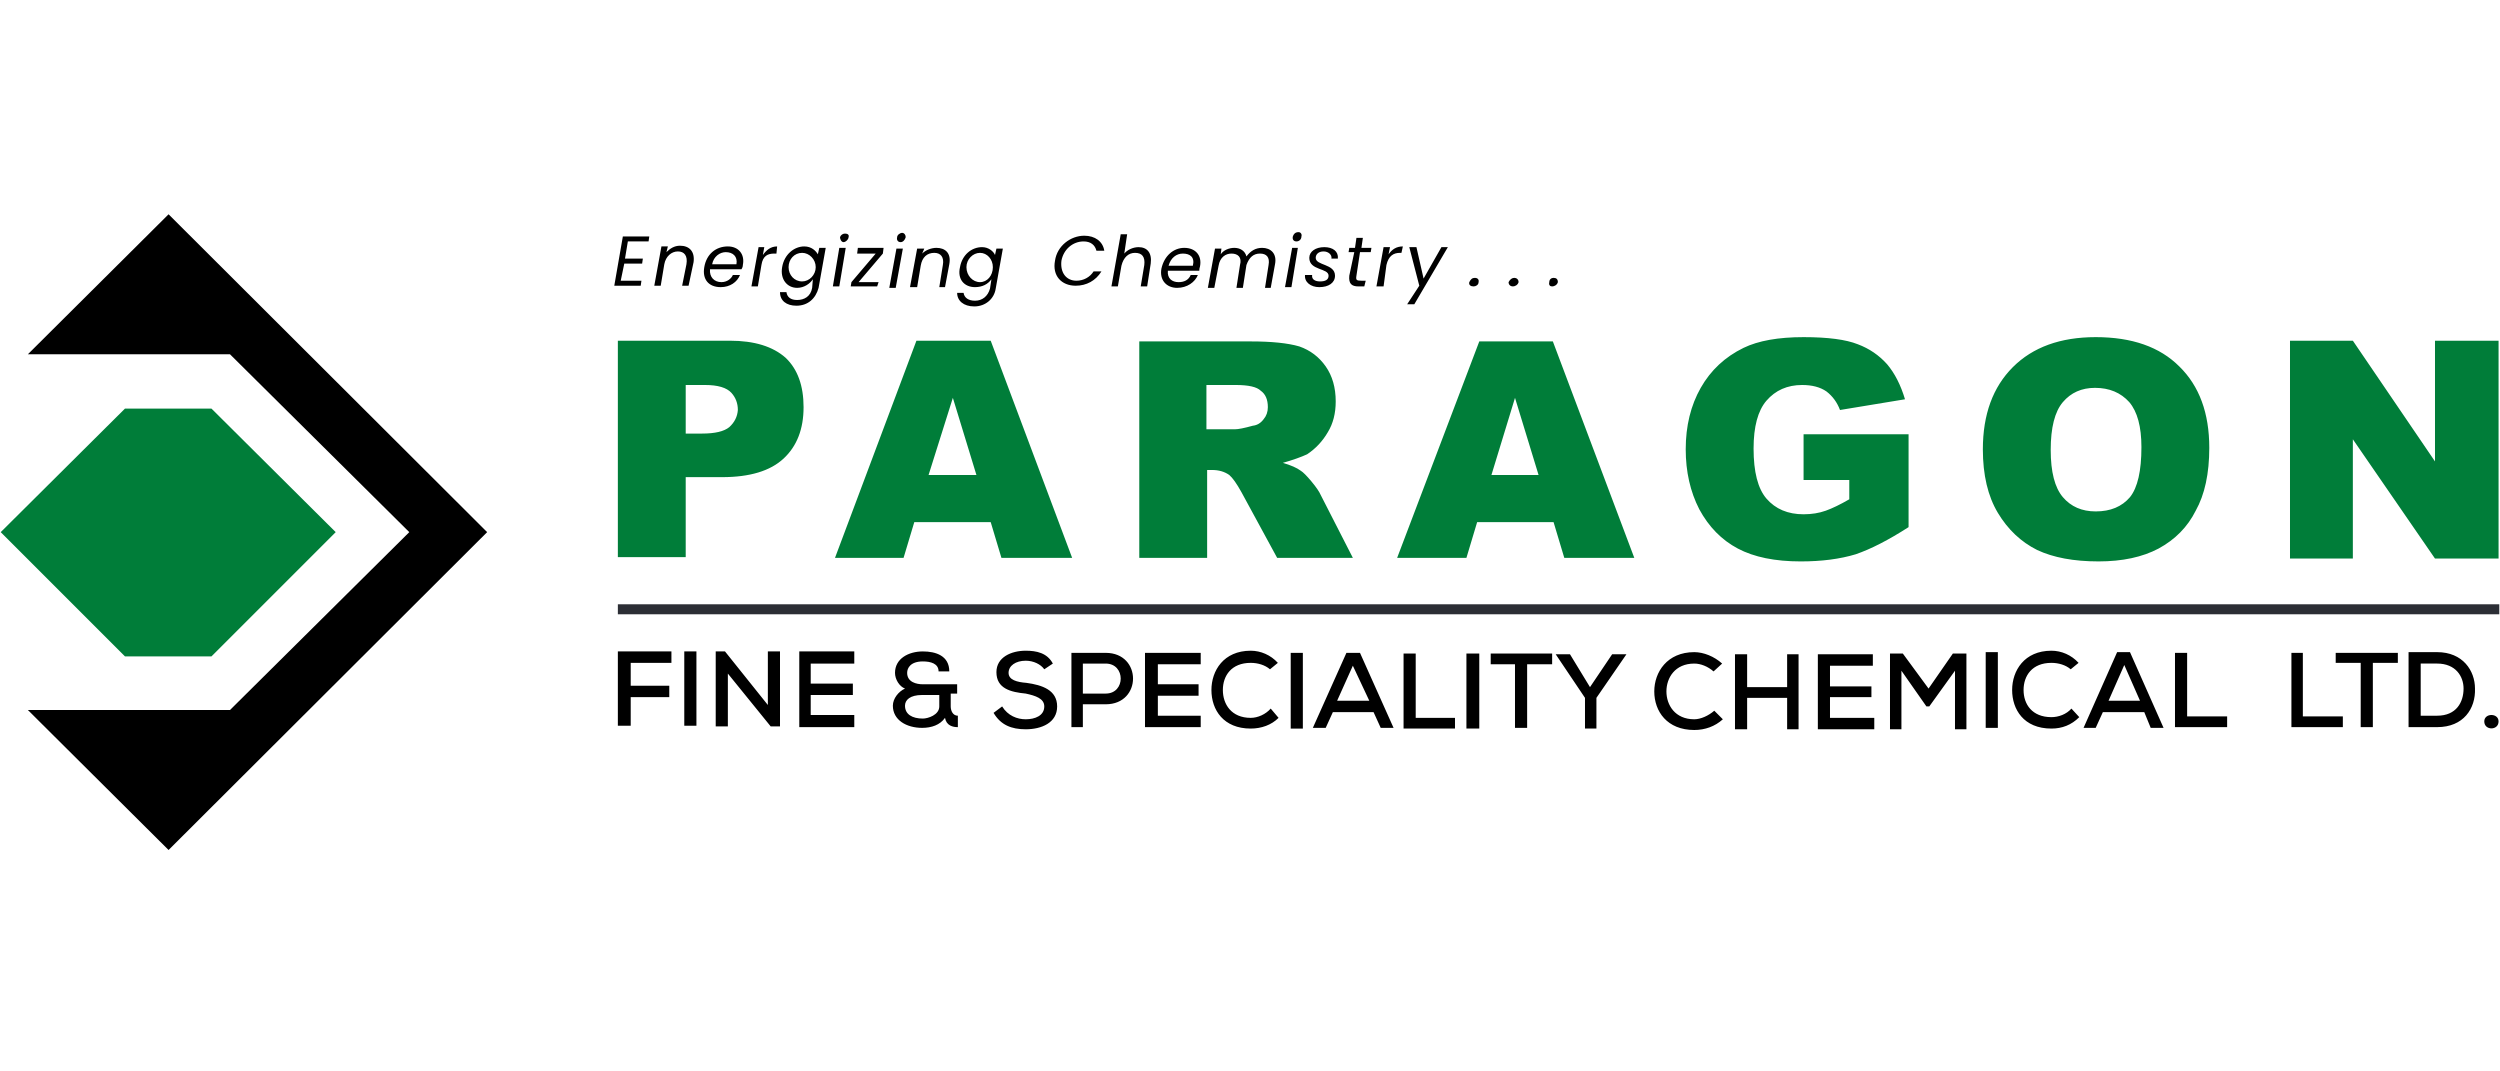 <svg version="1.2" xmlns="http://www.w3.org/2000/svg" viewBox="0 0 350 150" width="350" height="150"><defs><linearGradient id="P" gradientUnits="userSpaceOnUse"/><linearGradient id="g1" x2="1" href="#P" gradientTransform="matrix(104.165,0,0,.565,857.428,343.156)"><stop stop-color="#2c2e35"/><stop offset=".22" stop-color="#00ab4f"/><stop offset=".37" stop-color="#a3cf44"/><stop offset=".65" stop-color="#95cc45"/><stop offset=".79" stop-color="#09a852"/><stop offset="1" stop-color="#2c2e35"/></linearGradient></defs><style>.a{fill:#007d39}.b{fill:url(#g1)}</style><path  d="m3.9 49.6l19.7-19.6 44.6 44.5-44.6 44.5-19.7-19.6h28.3l25.1-24.9-25.1-24.9z"/><path class="a" d="m29.6 57.2l17.4 17.3-17.4 17.4h-12.1l-17.4-17.4 17.4-17.3z"/><path class="b" d="m86.5 84.6h263.4v1.4h-263.4z"/><path fill-rule="evenodd" class="a" d="m86.5 47.7h15.7q5.1 0 7.8 2.4 2.5 2.4 2.5 6.9 0 4.6-2.8 7.2-2.8 2.6-8.6 2.6h-5.1v11.2h-9.5zm9.5 13h2.3q2.7 0 3.8-0.9 1.1-1 1.2-2.4 0-1.4-0.9-2.4-1-1.1-3.7-1.1h-2.7zm42.7 12.4h-10.7l-1.5 5h-9.6l11.4-30.4h10.4l11.4 30.4h-9.9zm-2-6.6l-3.3-10.8-3.4 10.8zm22.8 11.6v-30.3h15.6q4.4 0 6.8 0.7 2.3 0.8 3.7 2.8 1.4 2 1.4 4.9 0 2.5-1.1 4.3-1.1 1.9-2.9 3.1-1.3 0.6-3.4 1.2 1.7 0.5 2.5 1.1 0.5 0.3 1.5 1.5 1 1.2 1.3 1.9l4.5 8.8h-10.6l-5-9.2q-1-1.8-1.7-2.4-1-0.7-2.4-0.7h-0.7v12.3zm9.4-18h4q0.7 0 2.5-0.5 0.9-0.1 1.5-0.9 0.6-0.7 0.6-1.7 0-1.6-1-2.3-0.8-0.8-3.5-0.8h-4.1zm48.6 13h-10.7l-1.5 5h-9.7l11.5-30.3h10.3l11.4 30.3h-9.8zm-2.1-6.6l-3.3-10.8-3.3 10.8zm37.1 0.7v-6.4h14.7v13q-4.2 2.7-7.4 3.8-3.3 1-7.7 1-5.4 0-8.8-1.8-3.4-1.8-5.4-5.5-1.9-3.7-1.9-8.4 0-4.9 2.1-8.6 2.1-3.7 6-5.6 3.1-1.5 8.4-1.5 5.1 0 7.6 1 2.4 0.9 4.1 2.8 1.6 1.9 2.5 4.9l-9.1 1.5q-0.6-1.6-1.9-2.6-1.3-0.9-3.4-0.9-3.1 0-5 2.2-1.8 2.1-1.8 6.7 0 4.9 1.8 7 1.9 2.2 5.2 2.2 1.7 0 3.1-0.5 1.4-0.5 3.3-1.6v-2.7zm25.1-4.3q0-7.3 4.2-11.5 4.2-4.2 11.6-4.2 7.6 0 11.7 4.1 4.2 4.1 4.2 11.4 0 5.4-1.9 8.8-1.7 3.4-5.2 5.3-3.4 1.8-8.4 1.8-5.2 0-8.6-1.6-3.4-1.7-5.5-5.2-2.1-3.5-2.1-8.9zm9.5 0.1q0 4.6 1.7 6.6 1.7 2 4.6 2 3.1 0 4.8-2 1.6-2 1.6-7 0-4.3-1.7-6.3-1.8-2-4.8-2-2.8 0-4.5 2-1.7 2-1.7 6.7zm33.5-15.3h8.8l11.5 16.9v-16.9h8.9v30.5h-8.9l-11.5-16.7v16.7h-8.8z"/><path fill-rule="evenodd" d="m86.5 101.6v-10.4h7.5v1.6h-5.7v3.2h5.4v1.6h-5.4v4zm11-10.4v10.4h-1.7v-10.4zm10 7.5v-7.5h1.7v10.5h-1.3l-6-7.4v7.4h-1.7v-10.5h1.3zm12.1 3.1h-7.7q0-5.3 0-10.6h7.7v1.7h-6.1v2.8h5.9v1.6h-5.9v2.8h6.1zm13.5-2.9c0 0.6 0.3 1.3 1 1.3v1.6c-0.7 0-1.6-0.2-1.8-1.3-0.7 1-1.9 1.4-3.2 1.4-2.2 0-4.1-1.1-4.1-3.1 0-1 0.8-2 1.7-2.4-0.8-0.3-1.4-1.3-1.4-2.2 0-2 1.9-3 3.9-3 1.8 0 3.7 0.6 3.7 2.8h-1.5c0-1.1-1.1-1.4-2.2-1.4-1.7 0-2.2 0.9-2.2 1.6 0 1.3 1.3 1.6 2.2 1.6 1.6 0 3.2 0 4.8 0v1.3h-0.9zm-6.4-0.1c0 1.2 1 1.8 2.5 1.8 0.7 0 2.3-0.5 2.3-1.7v-1.6q-1.2 0-2.4 0c-1.7 0-2.4 0.7-2.4 1.5zm19.5-5.1c-0.5-0.7-1.5-1.2-2.6-1.2-1.4 0-2.4 0.7-2.4 1.7 0 1 1.2 1.3 2.5 1.4 2.2 0.3 4.3 1 4.3 3.3 0 2.3-2.2 3.2-4.4 3.2-2 0-3.5-0.6-4.5-2.3l1.2-0.9c0.8 1.3 2.1 1.8 3.3 1.8 1.3 0 2.6-0.5 2.6-1.8 0-1.1-1.2-1.5-2.6-1.8-2.1-0.2-4.1-0.7-4.1-3 0-2.1 2.1-3 4.1-3 1.5 0 3 0.3 3.8 1.8zm5.4 4.9v3.2h-1.6v-10.4c1.5 0 3.2 0 4.8 0 5.1 0 5.1 7.2 0 7.2zm0-1.5h3.2c2.8 0 2.8-4.2 0-4.2h-3.2zm16.5 4.7h-7.8q0-5.1 0-10.4h7.8v1.6h-6v2.8h5.7v1.6h-5.7v2.8h6zm10.9-1.3c-1 1-2.4 1.5-3.9 1.5-3.8 0-5.5-2.6-5.5-5.4 0-2.7 1.7-5.5 5.5-5.5 1.4 0 2.8 0.6 3.8 1.7l-1.1 0.9c-0.7-0.6-1.7-0.9-2.7-0.9-2.7 0-3.9 1.8-3.9 3.8 0 2 1.2 3.9 3.9 3.9 1 0 2.1-0.5 2.8-1.3zm3.4-9.1v10.6h-1.7v-10.6zm9.9 8.3h-5.7l-1 2.2h-1.8l4.7-10.5h1.9l4.7 10.5h-1.8zm-2.9-6.5l-2.2 4.9h4.5zm8.8-1.7v9h5.5v1.5h-7.2v-10.5zm8.9 0v10.5h-1.8v-10.5zm5 1.5h-3.4v-1.5c2.9 0 5.6 0 8.6 0v1.5h-3.5v8.9h-1.7zm10.5 3.2l3.1-4.6h2l-4.2 6.1v4.3h-1.6v-4.3l-4.1-6.1h2zm18.6 4.5c-1.1 1-2.5 1.5-4 1.5-3.8 0-5.6-2.6-5.6-5.4 0-2.7 1.8-5.5 5.6-5.5 1.3 0 2.8 0.6 3.9 1.6l-1.2 1.1c-0.8-0.7-1.8-1.1-2.7-1.1-2.7 0-3.9 2-3.9 3.9 0 1.9 1.2 3.9 3.9 3.9 0.9 0 2-0.5 2.8-1.2zm9 1.4v-4.4h-5.6v4.4h-1.7v-10.5h1.7v4.6h5.6v-4.6h1.6v10.5zm12.2 0h-7.9q0-5.3 0-10.5h7.7v1.6h-6v2.9h5.8v1.5h-5.8v2.9h6.2zm11.3-8.2l-3.6 5h-0.4l-3.5-5v8.2h-1.6v-10.6c0.6 0 1.2 0 1.8 0l3.6 4.9 3.4-4.9h1.9v10.6h-1.6zm6-2.6v10.6h-1.7v-10.6zm11.4 9.1c-1.1 1.1-2.4 1.6-3.9 1.6-3.9 0-5.5-2.7-5.5-5.4 0-2.7 1.7-5.5 5.5-5.5 1.4 0 2.8 0.6 3.8 1.7l-1.1 0.9c-0.7-0.6-1.7-0.9-2.7-0.9-2.7 0-3.9 1.8-3.9 3.8 0 2 1.2 3.8 3.9 3.8 1 0 2.1-0.4 2.8-1.2zm9.1-0.7h-5.8l-1 2.2h-1.7l4.7-10.6h1.8l4.7 10.6h-1.8zm-2.8-6.6l-2.2 5h4.4zm8.8-1.7v8.9h5.6v1.5h-7.3v-10.4zm16.2 0v8.9h5.6v1.5h-7.2v-10.4zm8.1 1.4h-3.5v-1.4c3.1 0 5.6 0 8.7 0v1.4h-3.5v9h-1.7zm10.7-1.5c3.6 0 5.3 2.6 5.3 5.1 0.1 2.8-1.6 5.4-5.3 5.4-1.2 0-2.7 0-4 0v-10.5zm-2.3 8.9h2.3c2.7 0 3.7-1.9 3.7-3.8 0-1.7-1.1-3.5-3.7-3.5h-2.3zm10.9 0.8c0 1.3-2 1.3-2 0 0-1.2 2-1.2 2 0z"/><path fill-rule="evenodd" d="m90.8 33.8h-2.9l-0.4 2.4h2.5l-0.1 0.7h-2.5l-0.5 2.4h2.9l-0.1 0.7h-3.7l1.2-6.9h3.7zm61-0.8c1.5 0 2.6 0.8 2.8 2.1h-1.1c-0.2-0.8-0.8-1.3-1.8-1.3-1.5 0-2.8 1.1-3.1 2.7-0.2 1.7 0.7 2.8 2.1 2.8 1 0 1.9-0.5 2.4-1.3h1.1c-0.8 1.3-2.1 2-3.6 2-2 0-3.3-1.4-2.9-3.5 0.3-2.1 2.2-3.5 4.1-3.5zm-55.7 4c0.2-1.2-0.3-1.8-1.2-1.8-0.9 0-1.7 0.7-1.9 1.8l-0.5 3h-0.9l1-5.5h0.9l-0.2 0.8c0.5-0.5 1.1-0.9 1.9-0.9 1.3 0 2.1 0.8 1.9 2.3l-0.7 3.3h-0.9zm4.8 3.2c-1.7 0-2.6-1.1-2.3-2.8 0.3-1.8 1.6-2.9 3.3-2.9 1.5 0 2.4 1.1 2.1 2.6q0 0.3-0.2 0.6h-4.4c-0.1 1.1 0.6 1.8 1.6 1.8 0.8 0 1.4-0.5 1.6-1h1c-0.4 1-1.4 1.7-2.7 1.7zm-1.2-3.2h3.4c0.2-1.1-0.5-1.7-1.5-1.7-0.8 0-1.7 0.6-1.9 1.7zm6.4 3.1h-0.9l1-5.5h0.8l-0.2 1.1c0.5-0.7 1.1-1.2 2-1.2l-0.1 1h-0.3c-0.9 0-1.6 0.3-1.8 1.6zm6.5-5.6c1 0 1.6 0.6 1.9 1.1l0.2-0.9h0.9l-1 5.6c-0.4 1.5-1.5 2.5-3.1 2.5-1.4 0-2.3-0.7-2.3-1.9h0.9c0.1 0.7 0.6 1.1 1.5 1.1 1 0 1.9-0.5 2.1-1.7l0.1-1.2c-0.4 0.6-1.2 1.2-2.2 1.2-1.4 0-2.4-1.2-2.1-2.9 0.3-1.8 1.7-2.9 3.1-2.9zm1.6 2.9c0-1.1-0.9-2-1.9-2-1.1 0-1.9 0.9-1.9 2 0 1.1 0.8 2 1.9 2 1 0 1.9-0.9 1.9-2zm3.3-2.7h0.9l-0.9 5.4h-0.9zm0.1-1.5c0.1-0.3 0.4-0.5 0.7-0.5 0.4 0 0.6 0.2 0.5 0.5 0 0.3-0.4 0.7-0.7 0.7-0.3 0-0.5-0.4-0.5-0.7zm6 2.3l-3.4 4h2.8l-0.2 0.6h-3.7l0.1-0.6 3.4-4h-2.6l0.1-0.8h3.6zm1.9-0.7h0.9l-1 5.5h-0.9zm0.1-1.6c0-0.3 0.4-0.6 0.7-0.6 0.3 0 0.5 0.3 0.5 0.6-0.1 0.4-0.4 0.7-0.7 0.7-0.4 0-0.6-0.3-0.5-0.7zm6.4 3.9c0.2-1.1-0.3-1.7-1.2-1.7-1 0-1.7 0.6-1.9 1.8l-0.5 3h-1l1-5.4h1l-0.3 0.7c0.5-0.5 1.3-0.8 2-0.8 1.2 0 2.1 0.7 1.8 2.3l-0.6 3.2h-0.8zm5.5-2.5c0.9 0 1.6 0.6 1.8 1.1l0.2-0.9h0.9l-1 5.6c-0.2 1.4-1.4 2.5-3 2.5-1.5 0-2.4-0.8-2.4-1.9h0.9c0.1 0.7 0.7 1.1 1.6 1.1 1 0 1.8-0.6 2.1-1.7l0.2-1.3c-0.5 0.7-1.3 1.1-2.3 1.1-1.5 0-2.5-1.1-2.1-2.8 0.3-1.7 1.6-2.8 3.1-2.8zm1.5 2.8c0-1.1-0.8-2-1.8-2-1 0-1.9 0.9-1.9 2 0 1.2 0.9 2.1 1.9 2.1 1 0 1.8-0.9 1.8-2.1zm17.9-4.6h0.9l-0.4 2.7c0.4-0.5 1.2-0.9 2-0.9 1.2 0 1.9 0.8 1.7 2.3l-0.5 3.2h-0.9l0.5-3q0.2-1.7-1.3-1.7c-0.9 0-1.6 0.6-1.9 1.8l-0.5 2.9h-0.9zm7.9 7.5c-1.5 0-2.5-1.1-2.2-2.7 0.4-1.8 1.7-2.9 3.2-2.9 1.6 0 2.5 1.1 2.2 2.6q-0.1 0.3-0.1 0.6h-4.4c-0.1 1.1 0.6 1.6 1.5 1.6 0.8 0 1.4-0.3 1.7-1h1c-0.4 1-1.5 1.8-2.9 1.8zm-1.2-3.1h3.4c0.3-1.2-0.4-1.7-1.4-1.7-0.9 0-1.7 0.6-2 1.7zm14-0.1c0.2-1.1-0.3-1.6-1.2-1.6-0.9 0-1.5 0.5-1.9 1.6l-0.5 3.2h-0.9l0.5-3.2c0.3-1.1-0.3-1.6-1.2-1.6-0.8 0-1.6 0.5-1.8 1.7l-0.6 3.1h-0.9l1-5.5h0.9l-0.1 0.8c0.4-0.6 1.2-0.9 1.9-0.9 0.8 0 1.5 0.4 1.7 1.2 0.6-0.8 1.3-1.2 2.2-1.2 1.2 0 2.1 0.8 1.8 2.3l-0.6 3.3h-0.8zm3.3-2.4h0.8l-0.9 5.5h-0.9zm0.1-1.6c0.1-0.3 0.3-0.6 0.8-0.6 0.3 0 0.5 0.3 0.4 0.6 0 0.4-0.3 0.7-0.7 0.7-0.4 0-0.6-0.3-0.5-0.7zm3.7 7.1c-1.2 0-2.1-0.7-2-1.7h1c-0.1 0.6 0.4 0.9 1.1 0.9 0.7 0 1.2-0.2 1.2-0.8 0-1.1-2.7-0.7-2.7-2.5 0-0.9 0.9-1.5 2.1-1.5 1.2 0 2 0.6 1.9 1.6h-0.9c0.1-0.5-0.4-1-1.1-1-0.7 0-1.1 0.4-1.1 0.9 0 1.1 2.7 0.8 2.7 2.5 0 1-0.9 1.6-2.2 1.6zm4.9-4.9h-0.8l0.1-0.6h0.8l0.2-1.4h0.9l-0.2 1.4h1.4l-0.1 0.6h-1.5l-0.5 3.3c-0.1 0.6 0 0.7 0.7 0.7h0.6l-0.2 0.8h-0.8c-1 0-1.4-0.4-1.3-1.5zm4.1 4.8h-1l1-5.5h0.9l-0.2 1c0.5-0.7 1.1-1.1 2-1.1l-0.2 0.9h-0.2c-0.9 0-1.6 0.4-1.9 1.7zm3.6-5.5h1l1 4.4 2.5-4.4h0.9l-4.7 8h-1l1.7-2.6zm9 5.5c-0.4 0-0.7-0.2-0.6-0.6 0.2-0.4 0.4-0.6 0.8-0.6 0.3 0 0.6 0.2 0.5 0.6 0 0.4-0.4 0.6-0.7 0.6zm5.5 0c-0.3 0-0.6-0.2-0.6-0.6 0.2-0.4 0.5-0.6 0.8-0.6 0.3 0 0.6 0.2 0.6 0.6-0.1 0.4-0.5 0.6-0.8 0.6zm5.5 0c-0.3 0-0.5-0.2-0.4-0.6 0-0.4 0.3-0.6 0.6-0.6 0.4 0 0.6 0.2 0.6 0.6-0.1 0.4-0.5 0.6-0.8 0.6z"/></svg>